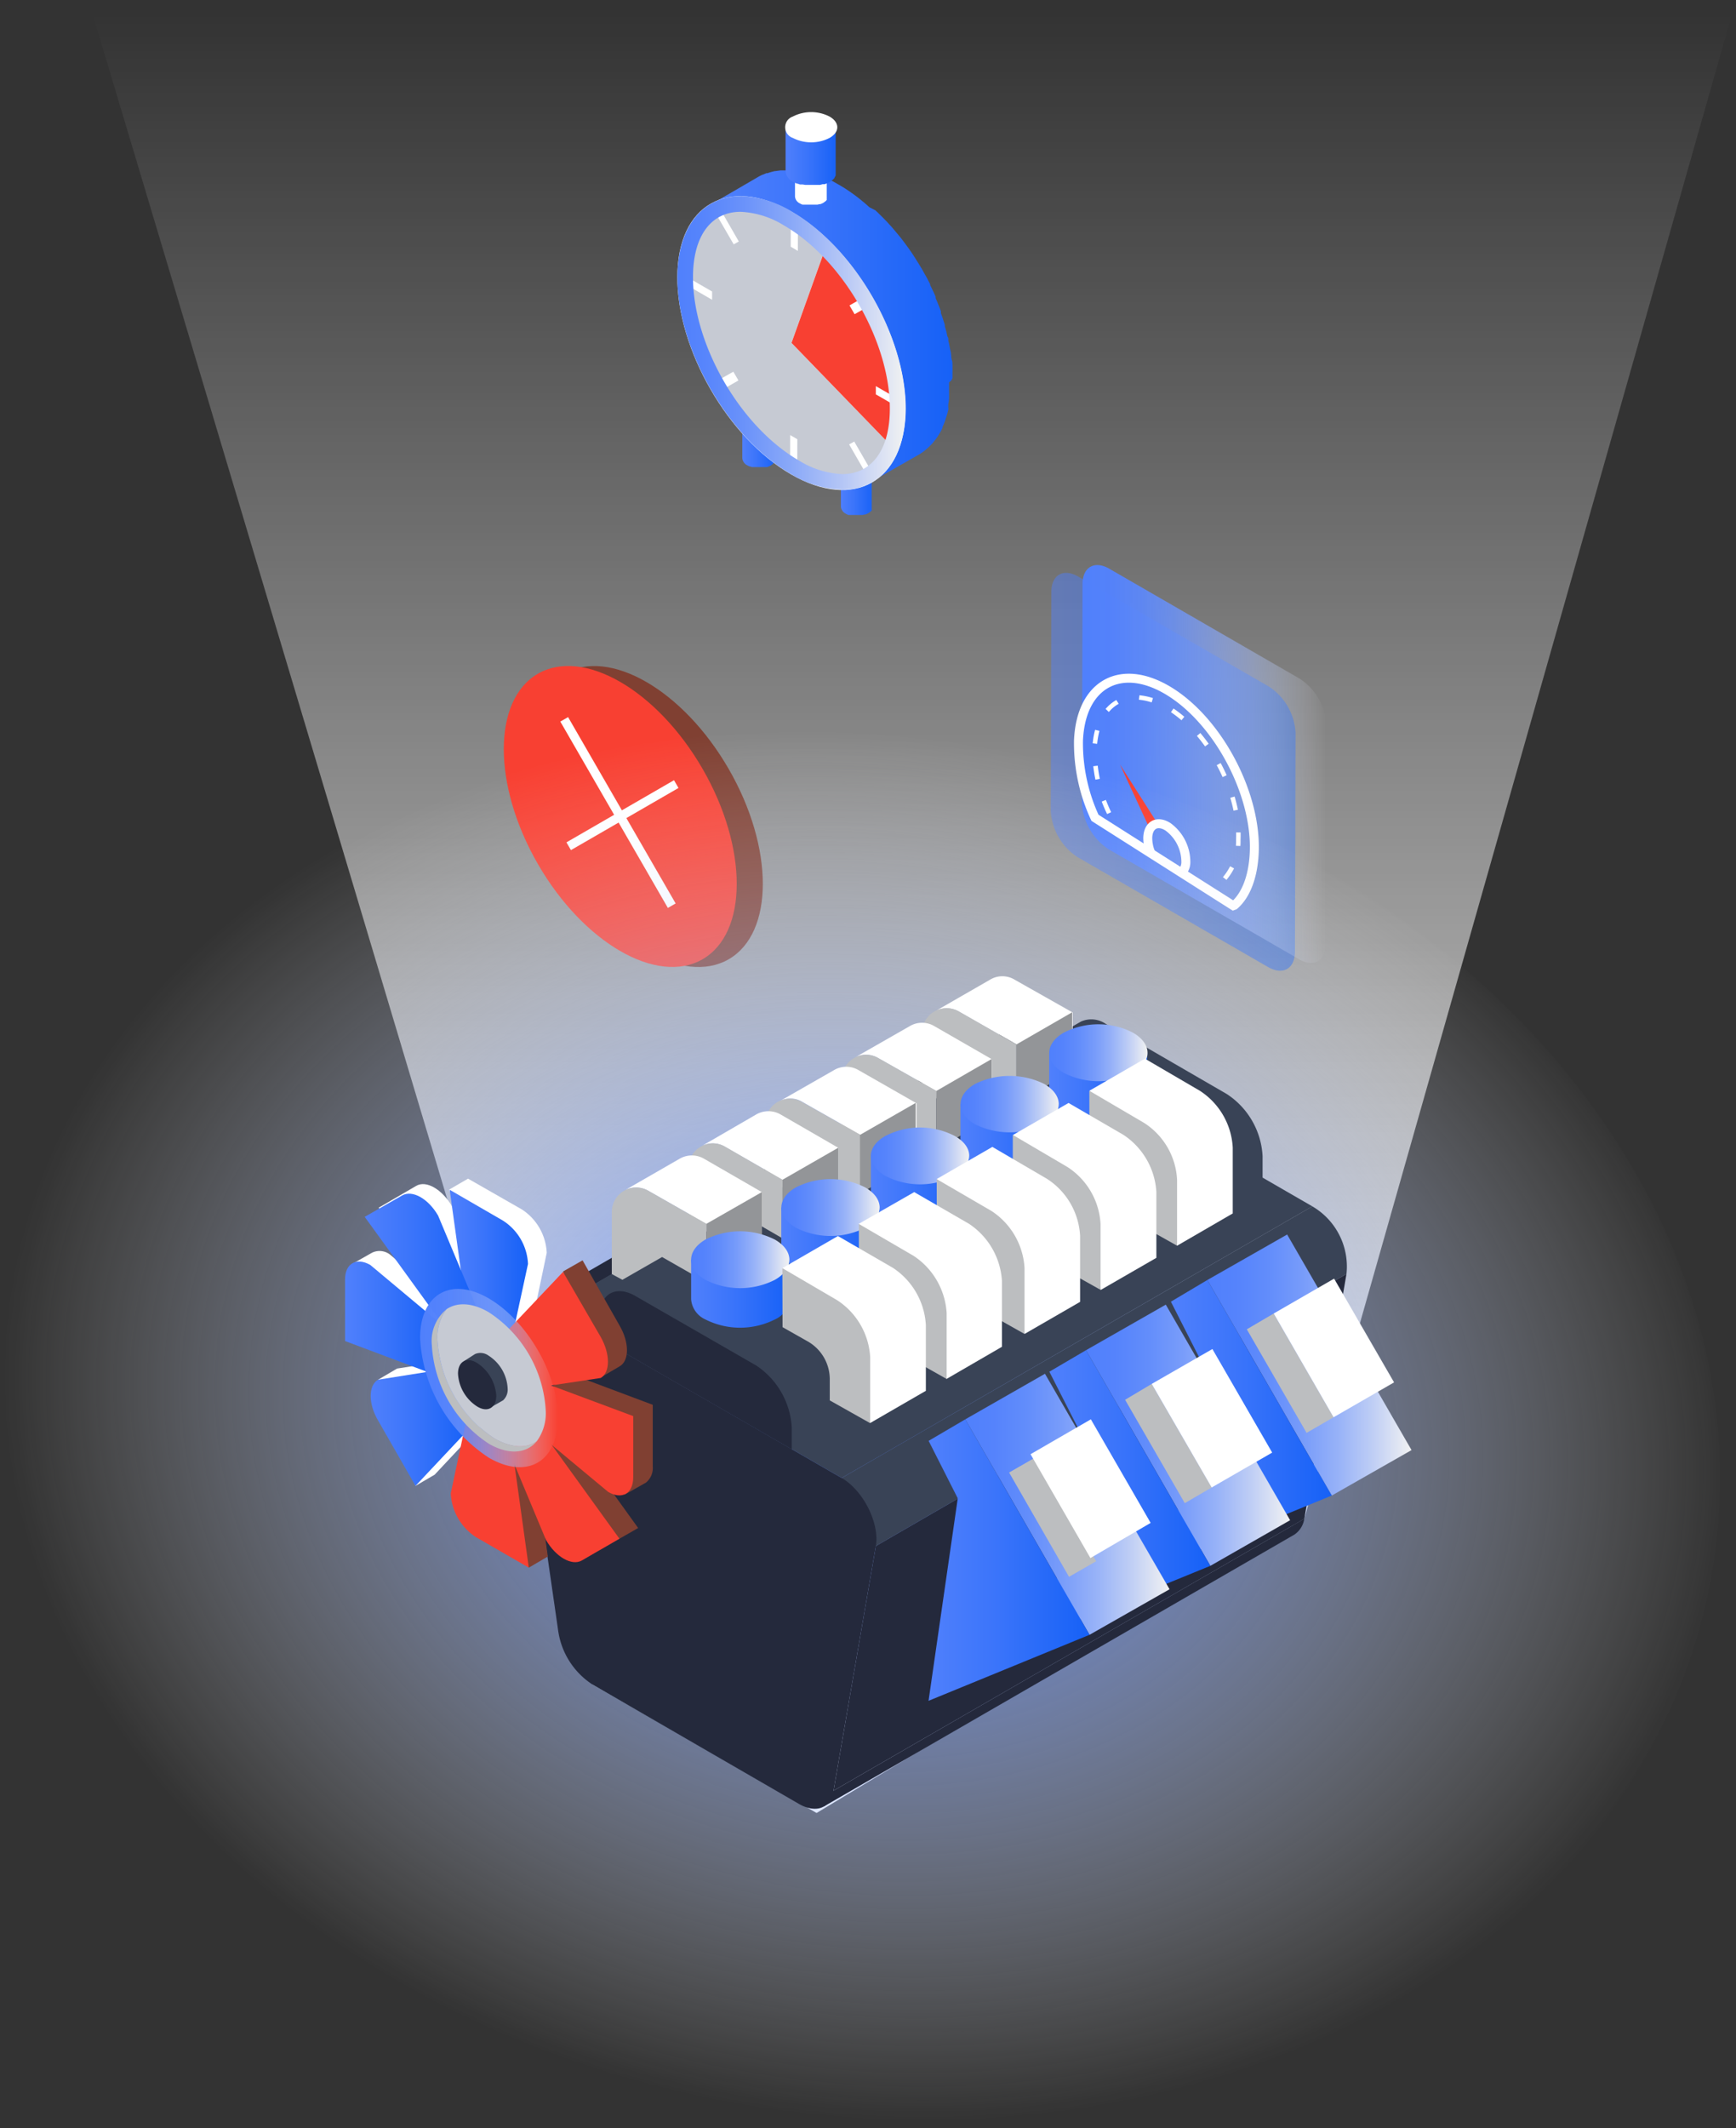 <?xml version="1.0" encoding="UTF-8"?> <svg xmlns="http://www.w3.org/2000/svg" xmlns:xlink="http://www.w3.org/1999/xlink" viewBox="0 0 193.69 237.33"><rect x="0" y="0" width="193.69" height="237.33" fill="#333333" stroke="none"/> <defs> <style>.cls-1,.cls-17,.cls-21{fill:none;}.cls-2{isolation:isolate;}.cls-3{mix-blend-mode:overlay;fill:url(#linear-gradient);}.cls-4{fill:url(#Безымянный_градиент_13);}.cls-5{fill:url(#Безымянный_градиент_13-2);}.cls-6{fill:url(#Безымянный_градиент_13-3);}.cls-7{fill:url(#Безымянный_градиент_13-4);}.cls-8{fill:url(#Безымянный_градиент_13-5);}.cls-9{fill:#fff;}.cls-10{clip-path:url(#clip-path);}.cls-11{fill:#c6cad3;}.cls-12{fill:#f84032;}.cls-13{clip-path:url(#clip-path-2);}.cls-14{fill:url(#Безымянный_градиент_101);}.cls-15{fill:url(#Безымянный_градиент_13-6);}.cls-16{fill:#804032;}.cls-17,.cls-21{stroke:#fff;stroke-miterlimit:10;}.cls-18{opacity:0.47;}.cls-19{fill:url(#Безымянный_градиент_13-7);}.cls-20{fill:url(#Безымянный_градиент_24);}.cls-21{stroke-linecap:square;stroke-width:0.5px;stroke-dasharray:1 3;}.cls-22{mix-blend-mode:multiply;fill:url(#Безымянный_градиент_144);}.cls-23{fill:#24293c;}.cls-24{fill:#394356;}.cls-25{fill:url(#Безымянный_градиент_5);}.cls-26{fill:url(#Безымянный_градиент_13-8);}.cls-27{fill:url(#Безымянный_градиент_5-2);}.cls-28{fill:url(#Безымянный_градиент_13-9);}.cls-29{fill:url(#Безымянный_градиент_5-3);}.cls-30{fill:url(#Безымянный_градиент_13-10);}.cls-31{fill:#bcbec0;}.cls-32{fill:#939598;}.cls-33{fill:url(#Безымянный_градиент_13-11);}.cls-34{fill:url(#Безымянный_градиент_5-4);}.cls-35{fill:url(#Безымянный_градиент_13-12);}.cls-36{fill:url(#Безымянный_градиент_5-5);}.cls-37{fill:url(#Безымянный_градиент_13-13);}.cls-38{fill:url(#Безымянный_градиент_5-6);}.cls-39{fill:url(#Безымянный_градиент_13-14);}.cls-40{fill:url(#Безымянный_градиент_5-7);}.cls-41{fill:url(#Безымянный_градиент_13-15);}.cls-42{fill:url(#Безымянный_градиент_5-8);}.cls-43{fill:url(#Безымянный_градиент_13-16);}.cls-44{fill:url(#Безымянный_градиент_13-17);}.cls-45{fill:url(#Безымянный_градиент_13-18);}.cls-46{fill:url(#Безымянный_градиент_13-19);}.cls-47{fill:url(#Безымянный_градиент_24-2);}</style> <linearGradient id="linear-gradient" x1="101.77" y1="199.71" x2="101.77" y2="1.48" gradientUnits="userSpaceOnUse"> <stop offset="0" stop-color="#fff"></stop> <stop offset="1" stop-color="#fff" stop-opacity="0"></stop> </linearGradient> <linearGradient id="Безымянный_градиент_13" x1="93.64" y1="55.5" x2="97.51" y2="55.5" gradientUnits="userSpaceOnUse"> <stop offset="0" stop-color="#5080fc"></stop> <stop offset="0.43" stop-color="#3a74fa"></stop> <stop offset="1" stop-color="#1661f7"></stop> </linearGradient> <linearGradient id="Безымянный_градиент_13-2" x1="93.65" y1="53.3" x2="97.51" y2="53.3" xlink:href="#Безымянный_градиент_13"></linearGradient> <linearGradient id="Безымянный_градиент_13-3" x1="82.8" y1="49.98" x2="86.66" y2="49.98" xlink:href="#Безымянный_градиент_13"></linearGradient> <linearGradient id="Безымянный_градиент_13-4" x1="82.81" y1="47.79" x2="86.66" y2="47.79" xlink:href="#Безымянный_градиент_13"></linearGradient> <linearGradient id="Безымянный_градиент_13-5" x1="79.28" y1="36.29" x2="106.28" y2="36.29" xlink:href="#Безымянный_градиент_13"></linearGradient> <clipPath id="clip-path"> <polygon class="cls-1" points="75.89 45.31 75.97 16.89 100.7 31.17 100.62 59.59 75.89 45.31"></polygon> </clipPath> <clipPath id="clip-path-2"> <polygon class="cls-1" points="76.38 45.2 76.46 17.25 100.79 31.29 100.71 59.25 76.38 45.2"></polygon> </clipPath> <linearGradient id="Безымянный_градиент_101" x1="75.57" y1="38.24" x2="101.03" y2="38.24" gradientUnits="userSpaceOnUse"> <stop offset="0" stop-color="#5080fc"></stop> <stop offset="0.12" stop-color="#5785fc"></stop> <stop offset="0.29" stop-color="#6a92fa"></stop> <stop offset="0.5" stop-color="#8aa9f8"></stop> <stop offset="0.73" stop-color="#b6c7f6"></stop> <stop offset="0.98" stop-color="#edeff2"></stop> <stop offset="1" stop-color="#f2f2f2"></stop> </linearGradient> <linearGradient id="Безымянный_градиент_13-6" x1="87.6" y1="17.5" x2="93.42" y2="17.5" xlink:href="#Безымянный_градиент_13"></linearGradient> <linearGradient id="Безымянный_градиент_13-7" x1="117.24" y1="86.07" x2="144.54" y2="86.07" xlink:href="#Безымянный_градиент_13"></linearGradient> <linearGradient id="Безымянный_градиент_24" x1="120.72" y1="85.2" x2="148.02" y2="85.2" gradientUnits="userSpaceOnUse"> <stop offset="0" stop-color="#5080fc"></stop> <stop offset="0.11" stop-color="#5382fc" stop-opacity="0.98"></stop> <stop offset="0.24" stop-color="#5c88fb" stop-opacity="0.93"></stop> <stop offset="0.37" stop-color="#6a92fa" stop-opacity="0.84"></stop> <stop offset="0.5" stop-color="#7ea0f9" stop-opacity="0.72"></stop> <stop offset="0.64" stop-color="#98b2f8" stop-opacity="0.56"></stop> <stop offset="0.78" stop-color="#b7c9f6" stop-opacity="0.36"></stop> <stop offset="0.92" stop-color="#dce2f3" stop-opacity="0.14"></stop> <stop offset="1" stop-color="#f2f2f2" stop-opacity="0"></stop> </linearGradient> <radialGradient id="Безымянный_градиент_144" cx="88.84" cy="203.76" r="96.38" gradientTransform="matrix(0.13, 0.99, -0.79, 0.16, 246.08, 39.46)" gradientUnits="userSpaceOnUse"> <stop offset="0" stop-color="#5080fc"></stop> <stop offset="1" stop-color="#fff" stop-opacity="0"></stop> </radialGradient> <linearGradient id="Безымянный_градиент_5" x1="134.71" y1="152.23" x2="157.49" y2="152.23" gradientUnits="userSpaceOnUse"> <stop offset="0" stop-color="#5080fc"></stop> <stop offset="0.14" stop-color="#5583fc"></stop> <stop offset="0.3" stop-color="#628dfb"></stop> <stop offset="0.47" stop-color="#789cfa"></stop> <stop offset="0.64" stop-color="#97b2f8"></stop> <stop offset="0.81" stop-color="#bfcef5"></stop> <stop offset="0.99" stop-color="#eff0f2"></stop> <stop offset="1" stop-color="#f2f2f2"></stop> </linearGradient> <linearGradient id="Безымянный_градиент_13-8" x1="130.61" y1="158.44" x2="148.59" y2="158.44" xlink:href="#Безымянный_градиент_13"></linearGradient> <linearGradient id="Безымянный_градиент_5-2" x1="121.17" y1="160.05" x2="143.94" y2="160.05" xlink:href="#Безымянный_градиент_5"></linearGradient> <linearGradient id="Безымянный_градиент_13-9" x1="117.08" y1="166.26" x2="135.04" y2="166.26" xlink:href="#Безымянный_градиент_13"></linearGradient> <linearGradient id="Безымянный_градиент_5-3" x1="107.7" y1="167.75" x2="130.49" y2="167.75" xlink:href="#Безымянный_градиент_5"></linearGradient> <linearGradient id="Безымянный_градиент_13-10" x1="103.6" y1="173.97" x2="121.56" y2="173.97" xlink:href="#Безымянный_градиент_13"></linearGradient> <linearGradient id="Безымянный_градиент_13-11" x1="117.08" y1="121.21" x2="128.02" y2="121.21" xlink:href="#Безымянный_градиент_13"></linearGradient> <linearGradient id="Безымянный_градиент_5-4" x1="117.07" y1="117.4" x2="128.03" y2="117.4" xlink:href="#Безымянный_градиент_5"></linearGradient> <linearGradient id="Безымянный_градиент_13-12" x1="107.16" y1="126.92" x2="118.12" y2="126.92" xlink:href="#Безымянный_градиент_13"></linearGradient> <linearGradient id="Безымянный_градиент_5-5" x1="107.17" y1="123.13" x2="118.12" y2="123.13" xlink:href="#Безымянный_градиент_5"></linearGradient> <linearGradient id="Безымянный_градиент_13-13" x1="97.17" y1="132.69" x2="108.14" y2="132.69" xlink:href="#Безымянный_градиент_13"></linearGradient> <linearGradient id="Безымянный_градиент_5-6" x1="97.17" y1="128.9" x2="108.14" y2="128.9" xlink:href="#Безымянный_градиент_5"></linearGradient> <linearGradient id="Безымянный_градиент_13-14" x1="87.17" y1="138.45" x2="98.14" y2="138.45" xlink:href="#Безымянный_градиент_13"></linearGradient> <linearGradient id="Безымянный_градиент_5-7" x1="87.18" y1="134.66" x2="98.14" y2="134.66" xlink:href="#Безымянный_градиент_5"></linearGradient> <linearGradient id="Безымянный_градиент_13-15" x1="77.11" y1="144.27" x2="88.07" y2="144.27" xlink:href="#Безымянный_градиент_13"></linearGradient> <linearGradient id="Безымянный_градиент_5-8" x1="77.11" y1="140.48" x2="88.07" y2="140.48" xlink:href="#Безымянный_градиент_5"></linearGradient> <linearGradient id="Безымянный_градиент_13-16" x1="50.18" y1="140.75" x2="58.92" y2="140.75" xlink:href="#Безымянный_градиент_13"></linearGradient> <linearGradient id="Безымянный_градиент_13-17" x1="40.73" y1="140.46" x2="53.13" y2="140.46" xlink:href="#Безымянный_градиент_13"></linearGradient> <linearGradient id="Безымянный_градиент_13-18" x1="38.54" y1="147.11" x2="49.04" y2="147.11" xlink:href="#Безымянный_градиент_13"></linearGradient> <linearGradient id="Безымянный_градиент_13-19" x1="41.36" y1="159.25" x2="52.49" y2="159.25" xlink:href="#Безымянный_градиент_13"></linearGradient> <linearGradient id="Безымянный_градиент_24-2" x1="46.87" y1="153.68" x2="62.25" y2="153.68" xlink:href="#Безымянный_градиент_24"></linearGradient> </defs> <title>icon n2</title> <g class="cls-2"> <g id="Слой_2" data-name="Слой 2"> <g id="Слой_1-2" data-name="Слой 1"> <polygon class="cls-3" points="193.69 0 9.86 0 66.1 187.85 91.11 202.18 145.53 169.37 193.69 0"></polygon> <g class="cls-2"> <path class="cls-4" d="M97.48,53.5v0a.76.76,0,0,1-.09.18l0,0s-.1.11-.16.16l-.13.1-.12.09a2.59,2.59,0,0,1-.38.17l-.15,0-.19.05-.23,0h-.06l-.33,0h0l-.32,0h0l-.3,0h-.06l-.27-.09h0a2.09,2.09,0,0,1-.3-.14,1,1,0,0,1-.57-.79v3.28a1,1,0,0,0,.57.79,1.43,1.43,0,0,0,.28.13h0l0,0,.18,0,.09,0h.11l.19,0h.57l.22,0H96l.16,0,.07,0,.19-.05.11,0,0,0a2.59,2.59,0,0,0,.38-.17h0l.1-.07.13-.1h0l.12-.13,0,0,0,0,0-.06a.37.37,0,0,0,0-.11h0v0a.14.14,0,0,1,0-.07s0-.08,0-.11v-3.3A.63.63,0,0,1,97.48,53.5Z"></path> <path class="cls-5" d="M96.94,52.51c.75.44.76,1.14,0,1.58a3,3,0,0,1-2.73,0,.83.83,0,0,1,0-1.58A3,3,0,0,1,96.94,52.51Z"></path> </g> <g class="cls-2"> <path class="cls-6" d="M86.63,48v0a.76.76,0,0,1-.09.18l0,0a.8.8,0,0,1-.15.17.71.71,0,0,1-.14.1l-.11.09a2.27,2.27,0,0,1-.39.16l-.14,0-.19.05-.24,0h-.06a1.67,1.67,0,0,1-.32,0h0a1.67,1.67,0,0,1-.32,0h-.05L84,48.83l-.06,0-.26-.08,0,0-.29-.13a1,1,0,0,1-.57-.8v3.28a1,1,0,0,0,.57.8,1.82,1.82,0,0,0,.28.13h.06l.17.06.1,0,0,0h0l.19,0h.87l.17,0h.07l.19,0,.1,0,0,0a2.54,2.54,0,0,0,.38-.16l0,0,.1-.07.13-.1h0l.12-.12,0,0,0,0a.1.1,0,0,0,0,0,.54.54,0,0,0,0-.11v0a.14.14,0,0,0,0-.07.37.37,0,0,0,0-.11h0V47.79A.64.64,0,0,1,86.63,48Z"></path> <path class="cls-7" d="M86.09,47a.83.83,0,0,1,0,1.58,3,3,0,0,1-2.73,0,.83.83,0,0,1,0-1.58A3,3,0,0,1,86.09,47Z"></path> </g> <path class="cls-8" d="M106.27,42c0-.2,0-.41,0-.61a2.46,2.46,0,0,0,0-.28s0-.09,0-.13a1.49,1.49,0,0,0,0-.21c0-.21,0-.42-.07-.62s-.05-.43-.09-.64v0c0-.2-.07-.4-.11-.6s-.08-.44-.13-.66l-.06-.24,0-.14c0-.09,0-.19-.07-.29s-.11-.45-.17-.67l-.15-.5,0-.09a.31.31,0,0,0,0-.08l-.21-.66c-.07-.22-.15-.43-.23-.65,0,0,0-.08,0-.12a.42.42,0,0,1,0-.1l-.15-.4c-.08-.21-.17-.41-.25-.62s-.13-.3-.19-.44l0-.08a.36.36,0,0,1,0-.09c-.09-.2-.18-.41-.28-.61s-.21-.45-.33-.67a.31.31,0,0,0,0-.1.91.91,0,0,0-.07-.14l-.27-.53-.37-.65-.18-.33-.08-.13-.34-.56c-.17-.27-.34-.55-.52-.82l-.08-.13c-.26-.39-.53-.77-.81-1.15s-.37-.49-.56-.74l-.48-.58v0h0l-.49-.58-.5-.55-.08-.09-.09-.09-.35-.36-.54-.53a1.29,1.29,0,0,0-.17-.16l-.12-.12L97,23.11l-.56-.5-.25-.2-.13-.11-.19-.15c-.18-.15-.37-.29-.56-.43l-.41-.29-.07-.05-.07-.05L94.26,21l-.54-.33-.13-.07-.4-.23L93,20.26l-.21-.1-.16-.09L92.41,20l-.18-.08-.08,0a5.32,5.32,0,0,0-.5-.21h0l-.51-.19-.07,0-.18-.06-.26-.09-.13,0-.22-.06-.18-.05-.18,0L89.69,19l-.12,0-.21,0-.25,0-.1,0-.21,0-.27,0h-.82l-.4,0h-.12l-.09,0-.59.08h-.06a6.89,6.89,0,0,0-.81.23l-.07,0-.06,0-.33.14-.17.06c-.16.08-.32.16-.47.25l-5.26,3.06c.16-.09.32-.18.48-.25l.16-.07.34-.14.12,0a6.09,6.09,0,0,1,.81-.22h.06q.3-.06.6-.09l.21,0,.4,0h.81l.28,0,.3,0,.26,0,.33.06.22.05.35.09.23.06.38.12.19.06a12.27,12.27,0,0,1,1.16.47l.19.09.42.2.2.11.56.3c.43.25.86.52,1.27.81l.08.06c.39.27.77.56,1.15.87l.13.1c.37.3.73.62,1.08.94l.13.12c.36.34.71.69,1.06,1.06l.08.09c.37.39.73.8,1.08,1.22h0a31.25,31.25,0,0,1,1.93,2.6l.51.82c.14.23.29.46.42.69s.12.22.19.33c.22.39.44.79.64,1.19l.07.13c.24.48.47,1,.69,1.47l0,.08c.22.48.41,1,.6,1.47l0,.09c.19.51.36,1,.51,1.52l0,.09c.14.48.27,1,.39,1.46l0,.14c.11.5.21,1,.29,1.5v0c.08.5.13,1,.18,1.5a.49.49,0,0,0,0,.12c0,.49.06,1,.06,1.47s0,.95-.07,1.4c0,0,0,.08,0,.12,0,.41-.1.8-.18,1.18l0,.16a10.73,10.73,0,0,1-.27,1l-.06.19c-.11.32-.23.62-.36.91a.42.42,0,0,1,0,.1,6.24,6.24,0,0,1-.51.92.44.44,0,0,1-.08.11,8.05,8.05,0,0,1-.49.66l-.2.21a5.07,5.07,0,0,1-.47.46l-.21.18a6.09,6.09,0,0,1-.74.51l5.26-3a5.3,5.3,0,0,0,.73-.51l.21-.18c.17-.14.32-.3.48-.46s.13-.14.19-.22a6.57,6.57,0,0,0,.5-.65l.07-.11,0,0a7.37,7.37,0,0,0,.48-.87l0,0,0-.1c.09-.19.17-.38.25-.59s.07-.21.1-.31l.06-.19.06-.17c.06-.21.12-.42.17-.65s0-.16,0-.24l0-.15c0-.08,0-.15,0-.23a6,6,0,0,0,.09-.61c0-.11,0-.23,0-.35s0-.08,0-.12,0-.09,0-.14,0-.4,0-.6,0-.41,0-.62v0C106.28,42.35,106.28,42.15,106.27,42Z"></path> <path class="cls-9" d="M88.34,23.62c7,4.06,12.71,13.89,12.69,22s-5.75,11.33-12.77,7.28S75.55,39,75.57,30.89,81.31,19.57,88.34,23.62Z"></path> <g class="cls-2"> <g class="cls-10"> <path class="cls-11" d="M88.34,24C81.51,20.09,76,23.26,75.93,31.1s5.5,17.41,12.33,21.35c5.22,3,9.71,1.88,11.54-2.35h0a12.06,12.06,0,0,0,.86-4.72,12.06,12.06,0,0,1-.86,4.72L88.3,38.24l4-11.16a20.52,20.52,0,0,0-4-3"></path> <path class="cls-12" d="M92.31,27.08l-4,11.16L99.8,50.1a12.06,12.06,0,0,0,.86-4.72c0-6.25-3.47-13.58-8.35-18.3"></path> </g> </g> <g class="cls-2"> <g class="cls-13"> <polyline class="cls-9" points="89.03 24.5 88.23 24.04 88.22 27.51 89.02 27.98 89.03 24.5"></polyline> <polyline class="cls-9" points="88.96 48.98 88.16 48.52 88.15 51.99 88.95 52.46 88.96 48.98"></polyline> <polyline class="cls-9" points="100.75 44.81 97.72 43.06 97.72 43.98 100.75 45.73 100.75 44.81"></polyline> <polyline class="cls-9" points="79.45 32.51 76.42 30.76 76.42 31.68 79.45 33.43 79.45 32.51"></polyline> <polyline class="cls-9" points="96.93 32.84 94.78 34.06 95.35 35.04 97.5 33.82 96.93 32.84"></polyline> <polyline class="cls-9" points="81.82 41.45 79.67 42.67 80.24 43.65 82.39 42.43 81.82 41.45"></polyline> <polyline class="cls-9" points="95.31 49.24 94.74 49.56 96.87 53.25 97.44 52.93 95.31 49.24"></polyline> <polyline class="cls-9" points="80.3 23.23 79.72 23.56 81.86 27.25 82.43 26.93 80.3 23.23"></polyline> </g> </g> <path class="cls-14" d="M82.63,23.62h0a10,10,0,0,1,4.84,1.52C94,28.91,99.3,38.08,99.28,45.58c0,4.56-2,7.29-5.31,7.29a10,10,0,0,1-4.84-1.52C82.6,47.58,77.3,38.41,77.32,30.9c0-4.56,2-7.28,5.31-7.28m0-1.74c-4.17,0-7,3.3-7.06,9,0,8.08,5.66,17.92,12.69,22A11.62,11.62,0,0,0,94,54.61c4.17,0,7-3.3,7.06-9,0-8.08-5.66-17.91-12.69-22a11.62,11.62,0,0,0-5.71-1.74Z"></path> <g class="cls-2"> <path class="cls-9" d="M92.41,18.83v0a.76.76,0,0,1-.09.18l0,0a1.14,1.14,0,0,1-.15.17l-.14.1-.12.08a1.9,1.9,0,0,1-.38.17l-.14,0-.2.05-.23,0h-.06l-.32,0h-.06l-.32,0h0l-.31-.05h-.06c-.09,0-.18,0-.27-.09h0a2.09,2.09,0,0,1-.3-.14.94.94,0,0,1-.56-.79V21.9a.93.93,0,0,0,.56.79,1.43,1.43,0,0,0,.28.13h0l0,0,.18,0,.09,0h.11l.19,0h.57l.22,0h.08l.16,0,.07,0,.2-.05.1,0,0,0a1.9,1.9,0,0,0,.38-.17h0l.09-.07.14-.1h0l.12-.13,0,0,0,0,0-.06,0-.1v0a.64.64,0,0,1,0-.07.45.45,0,0,0,0-.11v-3.3A.75.75,0,0,1,92.41,18.83Z"></path> <path class="cls-9" d="M91.87,17.83c.75.44.76,1.14,0,1.58a3,3,0,0,1-2.73,0,.83.83,0,0,1,0-1.58A3,3,0,0,1,91.87,17.83Z"></path> </g> <g class="cls-2"> <path class="cls-15" d="M93.37,14.5v0a1.16,1.16,0,0,1-.14.27l0,0a1.34,1.34,0,0,1-.23.25l-.2.15c-.06,0-.11.09-.18.13a3.38,3.38,0,0,1-.58.25l-.21.07-.3.07a2,2,0,0,1-.35.06h-.09l-.48,0h-.08l-.48,0h-.08l-.46-.08-.09,0-.4-.13-.07,0a2.56,2.56,0,0,1-.44-.21,1.44,1.44,0,0,1-.86-1.2v4.95a1.45,1.45,0,0,0,.85,1.2,4.09,4.09,0,0,0,.42.2h0l.07,0,.26.09.14,0,.08,0,.08,0,.29.05h.28l.29,0h.29l.33,0h.12l.25,0,.1,0,.29-.08.16,0,.06,0a3.27,3.27,0,0,0,.57-.25l0,0a1.7,1.7,0,0,0,.14-.1l.21-.15,0,0,.18-.19,0-.05,0,0,.05-.08a1.3,1.3,0,0,0,.08-.17v0a.06.06,0,0,1,0,0l0-.1c0-.06,0-.11,0-.17v-5A1,1,0,0,1,93.37,14.5Z"></path> <path class="cls-9" d="M92.56,13c1.14.66,1.15,1.72,0,2.38a4.51,4.51,0,0,1-4.11,0,1.26,1.26,0,0,1,0-2.38A4.49,4.49,0,0,1,92.56,13Z"></path> </g> <ellipse class="cls-16" cx="72.11" cy="91.05" rx="10.61" ry="18.38" transform="translate(-35.86 48.26) rotate(-30)"></ellipse> <ellipse class="cls-12" cx="69.2" cy="91.05" rx="10.61" ry="18.38" transform="translate(-36.25 46.8) rotate(-30)"></ellipse> <line class="cls-17" x1="62.95" y1="80.22" x2="74.95" y2="101"></line> <line class="cls-17" x1="75.45" y1="87.44" x2="63.45" y2="94.37"></line> <g class="cls-18"> <path class="cls-19" d="M141.55,76.55a6.58,6.58,0,0,1,3,5.18l-.07,24.4c0,1.9-1.35,2.67-3,1.71L120.23,95.59a6.64,6.64,0,0,1-3-5.18l.07-24.4c0-1.91,1.36-2.67,3-1.71Z"></path> </g> <path class="cls-20" d="M145,75.68a6.58,6.58,0,0,1,3,5.18l-.07,24.4c0,1.9-1.35,2.67-3,1.71L123.71,94.72a6.64,6.64,0,0,1-3-5.18l.07-24.4c0-1.91,1.36-2.67,3-1.71Z"></path> <path class="cls-21" d="M123.64,90.45a16.22,16.22,0,0,1-1.51-7c.23-5.24,4-7.21,8.42-4.39s7.84,9.35,7.61,14.59a6.43,6.43,0,0,1-1.86,4.69"></path> <polygon class="cls-12" points="124.96 85.26 128.24 92.34 128.69 91.96 129.26 92.01 124.96 85.26"></polygon> <path class="cls-17" d="M137.6,101,122.17,91.2a19.75,19.75,0,0,1-1.84-8.62c.27-6.41,4.89-8.82,10.3-5.38s9.58,11.44,9.31,17.85c-.11,2.62-.88,4.74-2.21,5.9Z"></path> <path class="cls-17" d="M128.46,95.26a4.31,4.31,0,0,1-.4-1.88c.06-1.4,1.07-1.93,2.25-1.18a4.87,4.87,0,0,1,2,3.9,1.69,1.69,0,0,1-.5,1.25"></path> <ellipse class="cls-22" cx="95.95" cy="159.46" rx="77.33" ry="96.38" transform="translate(-76.7 228.94) rotate(-80.88)"></ellipse> <path class="cls-23" d="M111.23,115.44l-52.62,30.4.39,1.63,54.88-31.73A2.84,2.84,0,0,0,111.23,115.44Z"></path> <polygon class="cls-24" points="146.42 134.53 93.91 164.82 61.37 146.05 113.88 115.74 146.42 134.53"></polygon> <path class="cls-23" d="M144.41,171.14,91.89,201.47,93,199.69l52.52-30.32A2.56,2.56,0,0,1,144.41,171.14Z"></path> <path class="cls-24" d="M93.91,164.82l52.51-30.29a7.77,7.77,0,0,1,3.81,7.54L97.72,172.41Z"></path> <path class="cls-23" d="M66.1,187.85l23.08,13.34c1.88,1.07,3.49.45,3.82-1.5l4.72-27.28c.43-2.54-1.38-6.17-3.81-7.59L61.37,146.05c-2.4-1.38-4.24.14-3.8,3.17l4.72,32.72A8.59,8.59,0,0,0,66.1,187.85Z"></path> <path class="cls-24" d="M120.59,113.93h0a2.83,2.83,0,0,1,2.81.27L136.87,122a8.82,8.82,0,0,1,4,6.93v2.4l-52.5,30.3L68,144.27Z"></path> <path class="cls-23" d="M84.39,152.29,70.9,144.53c-2.19-1.27-4-.24-4,2.29v2.44l21.44,12.36v-2.41A8.89,8.89,0,0,0,84.39,152.29Z"></path> <polygon class="cls-23" points="145.53 169.37 93 199.69 97.72 172.41 150.23 142.07 145.53 169.37"></polygon> <polygon class="cls-25" points="148.59 166.78 157.49 161.71 143.61 137.67 134.71 142.74 148.59 166.78"></polygon> <polygon class="cls-26" points="134.71 142.74 130.64 145.16 133.89 151.56 130.61 174.14 148.59 166.78 134.71 142.74"></polygon> <polygon class="cls-27" points="135.04 174.62 143.94 169.53 130.07 145.49 121.17 150.57 135.04 174.62"></polygon> <polygon class="cls-28" points="121.17 150.57 117.08 152.97 120.35 159.39 117.08 181.95 135.04 174.62 121.17 150.57"></polygon> <polygon class="cls-29" points="121.56 182.31 130.49 177.23 116.59 153.2 107.7 158.28 121.56 182.31"></polygon> <polygon class="cls-30" points="107.7 158.28 103.61 160.68 106.86 167.09 103.6 189.67 121.56 182.31 107.7 158.28"></polygon> <rect class="cls-31" x="115.08" y="162.14" width="3.48" height="13.37" transform="matrix(0.87, -0.5, 0.5, 0.87, -68.6, 80.69)"></rect> <polygon class="cls-9" points="121.71 158.28 114.98 162.17 121.66 173.75 128.38 169.83 121.71 158.28"></polygon> <polygon class="cls-31" points="128.5 154.33 125.53 156.1 132.19 167.63 135.19 165.88 128.5 154.33"></polygon> <polygon class="cls-9" points="135.27 150.44 128.5 154.33 135.19 165.88 141.94 161.99 135.27 150.44"></polygon> <polygon class="cls-31" points="142.11 146.48 139.11 148.24 145.78 159.79 148.79 158.05 142.11 146.48"></polygon> <polygon class="cls-9" points="148.85 142.59 142.11 146.48 148.79 158.05 155.54 154.16 148.85 142.59"></polygon> <path class="cls-9" d="M113.41,116.47,107,112.81a2.72,2.72,0,0,0-2.55-.1l6-3.45h0a2.65,2.65,0,0,1,2.77,0l6.46,3.65v6.54l-4.93-2.81-1.28.72Z"></path> <path class="cls-31" d="M113.41,116.47V123l-4.92-2.82-4.43,2.52-1.19-.67v-6.88a2.75,2.75,0,0,1,4.1-2.36Z"></path> <polygon class="cls-32" points="113.41 123.02 119.62 119.43 119.62 112.89 113.41 116.47 113.41 123.02"></polygon> <path class="cls-9" d="M104.47,121.66,98,118a2.65,2.65,0,0,0-2.51-.13l6-3.43h0a2.69,2.69,0,0,1,2.77,0l6.45,3.71v6.52l-4.94-2.83-1.26.75Z"></path> <path class="cls-31" d="M104.47,121.66v6.54l-4.94-2.83L95.1,127.9l-1.19-.66v-6.92A2.73,2.73,0,0,1,98,118Z"></path> <polygon class="cls-32" points="104.47 128.2 110.67 124.6 110.67 118.08 104.47 121.66 104.47 128.2"></polygon> <path class="cls-9" d="M96,126.56l-6.44-3.66a2.55,2.55,0,0,0-2.53-.12l6-3.43h0a2.69,2.69,0,0,1,2.78,0l6.46,3.69v6.52l-4.93-2.82-1.29.7Z"></path> <path class="cls-31" d="M96,126.56v6.54L91,130.27l-4.41,2.53-1.19-.66v-6.89a2.71,2.71,0,0,1,4.08-2.35Z"></path> <polygon class="cls-32" points="95.95 133.1 102.17 129.51 102.17 122.99 95.95 126.56 95.95 133.1"></polygon> <path class="cls-9" d="M87.31,131.57l-6.43-3.69a2.63,2.63,0,0,0-2.53-.11l5.94-3.44h0a2.73,2.73,0,0,1,2.78-.06L93.53,128v6.49l-4.94-2.8-1.28.72Z"></path> <path class="cls-31" d="M87.31,131.57v6.53l-4.92-2.85L78,137.82l-1.19-.68v-6.92a2.73,2.73,0,0,1,4.1-2.34Z"></path> <polygon class="cls-32" points="87.31 138.1 93.53 134.48 93.53 127.99 87.31 131.56 87.31 138.1"></polygon> <path class="cls-9" d="M78.81,136.48l-6.46-3.68a2.76,2.76,0,0,0-2.54-.12l6-3.45h0a2.72,2.72,0,0,1,2.76,0L85,132.94v6.47l-4.92-2.81-1.27.73Z"></path> <path class="cls-31" d="M78.81,136.48V143l-4.94-2.82-4.43,2.54-1.18-.64v-6.94a2.72,2.72,0,0,1,4.09-2.34Z"></path> <polygon class="cls-32" points="78.81 143 85 139.41 85 132.94 78.81 136.48 78.81 143"></polygon> <path class="cls-33" d="M128,117.43v4.42h0a2.72,2.72,0,0,1-1.6,2.23,8.66,8.66,0,0,1-7.75,0,2.73,2.73,0,0,1-1.59-2.23v-4.42Z"></path> <path class="cls-34" d="M118.67,119.63a8.42,8.42,0,0,0,7.75,0c2.15-1.2,2.15-3.22,0-4.46a8.42,8.42,0,0,0-7.75,0C116.53,116.41,116.53,118.43,118.67,119.63Z"></path> <path class="cls-35" d="M118.12,123.11v4.46h0a2.73,2.73,0,0,1-1.59,2.23,8.5,8.5,0,0,1-7.76,0,2.78,2.78,0,0,1-1.61-2.23v-4.46Z"></path> <path class="cls-36" d="M108.77,125.37a8.75,8.75,0,0,0,7.76,0c2.13-1.24,2.13-3.23,0-4.48a8.75,8.75,0,0,0-7.76,0C106.64,122.14,106.64,124.13,108.77,125.37Z"></path> <path class="cls-37" d="M108.14,128.9v4.44h0a2.67,2.67,0,0,1-1.6,2.22,8.64,8.64,0,0,1-7.77,0,2.69,2.69,0,0,1-1.6-2.22V128.9Z"></path> <path class="cls-38" d="M98.77,131.13a8.46,8.46,0,0,0,7.77,0c2.13-1.25,2.13-3.23,0-4.44a8.4,8.4,0,0,0-7.77,0C96.63,127.9,96.63,129.88,98.77,131.13Z"></path> <path class="cls-39" d="M98.14,134.66v4.41h0a2.69,2.69,0,0,1-1.6,2.25,8.54,8.54,0,0,1-7.75,0,2.74,2.74,0,0,1-1.62-2.25v-4.41Z"></path> <path class="cls-40" d="M88.79,136.91a8.6,8.6,0,0,0,7.75,0c2.14-1.26,2.14-3.24,0-4.49a8.54,8.54,0,0,0-7.75,0C86.64,133.67,86.64,135.65,88.79,136.91Z"></path> <path class="cls-41" d="M88.07,140.48v4.41h0a2.68,2.68,0,0,1-1.61,2.25,8.62,8.62,0,0,1-7.76,0,2.7,2.7,0,0,1-1.59-2.25v-4.41Z"></path> <path class="cls-42" d="M78.7,142.72a8.56,8.56,0,0,0,7.76,0c2.15-1.22,2.15-3.25,0-4.48a8.56,8.56,0,0,0-7.76,0C76.58,139.47,76.58,141.5,78.7,142.72Z"></path> <path class="cls-9" d="M127.74,118.06l6.13,3.58a8.05,8.05,0,0,1,3.67,6.35v7.33l-6.21,3.6-2.28-10.42-7.51-6.86Z"></path> <path class="cls-31" d="M121.54,121.64l6.12,3.59a8,8,0,0,1,3.67,6.34v7.35l-4.5-2.53V134a4.82,4.82,0,0,0-2.48-4.23l-2.8-1.63Z"></path> <path class="cls-9" d="M119.22,123l6.13,3.56a8.21,8.21,0,0,1,3.67,6.39v7.32l-6.21,3.58-2.29-10.42-7.5-6.86Z"></path> <path class="cls-31" d="M113,126.56l6.11,3.59a8.09,8.09,0,0,1,3.68,6.34v7.35l-4.5-2.52V139a4.89,4.89,0,0,0-2.46-4.24L113,133.1Z"></path> <path class="cls-9" d="M110.72,127.9l6.11,3.57a8.07,8.07,0,0,1,3.68,6.37v7.34l-6.2,3.58L112,138.35l-7.5-6.86Z"></path> <path class="cls-31" d="M104.51,131.49l6.12,3.56a8.15,8.15,0,0,1,3.68,6.37v7.34l-4.52-2.55v-2.34a4.85,4.85,0,0,0-2.45-4.24L104.52,138Z"></path> <path class="cls-9" d="M102,132.94l6.12,3.54a8.23,8.23,0,0,1,3.67,6.38v7.33l-6.19,3.59-2.3-10.43-7.5-6.86Z"></path> <path class="cls-31" d="M95.82,136.49l6.13,3.57a8.23,8.23,0,0,1,3.67,6.37v7.35l-4.52-2.55v-2.34a4.82,4.82,0,0,0-2.45-4.24L95.83,143Z"></path> <path class="cls-9" d="M93.49,137.84l6.14,3.55a8.19,8.19,0,0,1,3.67,6.38v7.33l-6.21,3.59-2.3-10.41-7.5-6.86Z"></path> <path class="cls-31" d="M87.29,141.42,93.41,145a8.12,8.12,0,0,1,3.68,6.37v7.34l-4.51-2.54v-2.32a4.86,4.86,0,0,0-2.46-4.26L87.31,148Z"></path> <path class="cls-9" d="M57.21,148.83l2.13-1.21L61,139.71a6.1,6.1,0,0,0-2.78-4.84l-6-3.43-2.12,1.23Z"></path> <path class="cls-9" d="M51,146.76l3.66-2.1-4.23-10.14c-1.1-1.88-2.87-2.94-4-2.27l-4.18,2.43Z"></path> <path class="cls-9" d="M39.44,140.87l2.05-1.16h0v0h0a1.91,1.91,0,0,1,2,.18l7.71,6.43v6Z"></path> <polygon class="cls-9" points="42.19 153.86 44.3 152.62 50.95 151.58 54.63 157.91 48.5 164.45 46.36 165.7 42.19 153.86"></polygon> <path class="cls-16" d="M59.3,160.4l-5.19-3-1.7,7.9a6.29,6.29,0,0,0,2.8,4.87L59,174.82l2.12-1.24Z"></path> <path class="cls-16" d="M62.47,158.26l-3.65,2.12,4.23,10.15c1.1,1.86,2.87,2.89,3.94,2.28l4.21-2.41Z"></path> <path class="cls-16" d="M61.71,154.53,64,153.35l8.83,3.31v6.87a2.11,2.11,0,0,1-.75,1.8h0l-2.4,1.36-.28-2.35h0Z"></path> <path class="cls-16" d="M62.82,141.79,67,153.62l2.12-1.24c1.11-.62,1.11-2.68,0-4.57L65,140.55Z"></path> <path class="cls-43" d="M52,145.84l5.2,3,1.71-7.89a6.06,6.06,0,0,0-2.81-4.84l-5.93-3.43Z"></path> <path class="cls-44" d="M49.46,147.81l3.67-2.1-4.25-10.15c-1.09-1.88-2.86-2.89-4-2.25l-4.19,2.39Z"></path> <path class="cls-45" d="M49,153.49v-6l-7.69-6.43c-1.54-.88-2.81-.16-2.81,1.61v6.88Z"></path> <path class="cls-46" d="M52.49,159.18l-3.68-6.37-6.62,1.05c-1.11.63-1.11,2.69,0,4.56l4.17,7.28Z"></path> <path class="cls-12" d="M57.17,161.65l-5.2-3-1.68,7.89a6.2,6.2,0,0,0,2.8,4.87L59,174.82Z"></path> <path class="cls-12" d="M60.35,159.46l-3.67,2.13,4.24,10.15c1.09,1.89,2.88,2.92,4,2.28l4.19-2.43Z"></path> <path class="cls-12" d="M60.13,154v5.95l7.72,6.42c1.54.91,2.8.18,2.8-1.61v-6.84Z"></path> <path class="cls-12" d="M56.7,148.3l3.67,6.37,6.65-1c1.08-.62,1.08-2.68,0-4.58l-4.2-7.25Z"></path> <path class="cls-47" d="M46.87,149.22a17,17,0,0,0,7.67,13.34c4.25,2.46,7.71.48,7.71-4.45s-3.46-10.83-7.71-13.31S46.87,144.35,46.87,149.22Z"></path> <path class="cls-31" d="M48.18,150a14.1,14.1,0,0,0,6.36,11c2.25,1.3,4.22,1.09,5.35-.28-1.15.83-2.86.76-4.71-.3a14.11,14.11,0,0,1-6.37-11,5.21,5.21,0,0,1,1-3.41A4.6,4.6,0,0,0,48.18,150Z"></path> <path class="cls-11" d="M48.81,149.42a14.11,14.11,0,0,0,6.37,11c1.85,1.06,3.56,1.13,4.71.3a5.27,5.27,0,0,0,1-3.39,14,14,0,0,0-6.37-11c-1.85-1.08-3.52-1.13-4.7-.33A5.21,5.21,0,0,0,48.81,149.42Z"></path> <path class="cls-24" d="M52.49,153.08l-.72-1.29L53,151h0a1.53,1.53,0,0,1,1.5.17,4.61,4.61,0,0,1,2.14,3.67,1.62,1.62,0,0,1-.51,1.32h0l-1.51.86-.83-1.52A5.18,5.18,0,0,1,52.49,153.08Z"></path> <path class="cls-23" d="M51.1,153.19a4.64,4.64,0,0,0,2.14,3.66c1.16.71,2.13.15,2.13-1.22A4.73,4.73,0,0,0,53.24,152C52.06,151.27,51.1,151.83,51.1,153.19Z"></path> </g> </g> </g> </svg> 